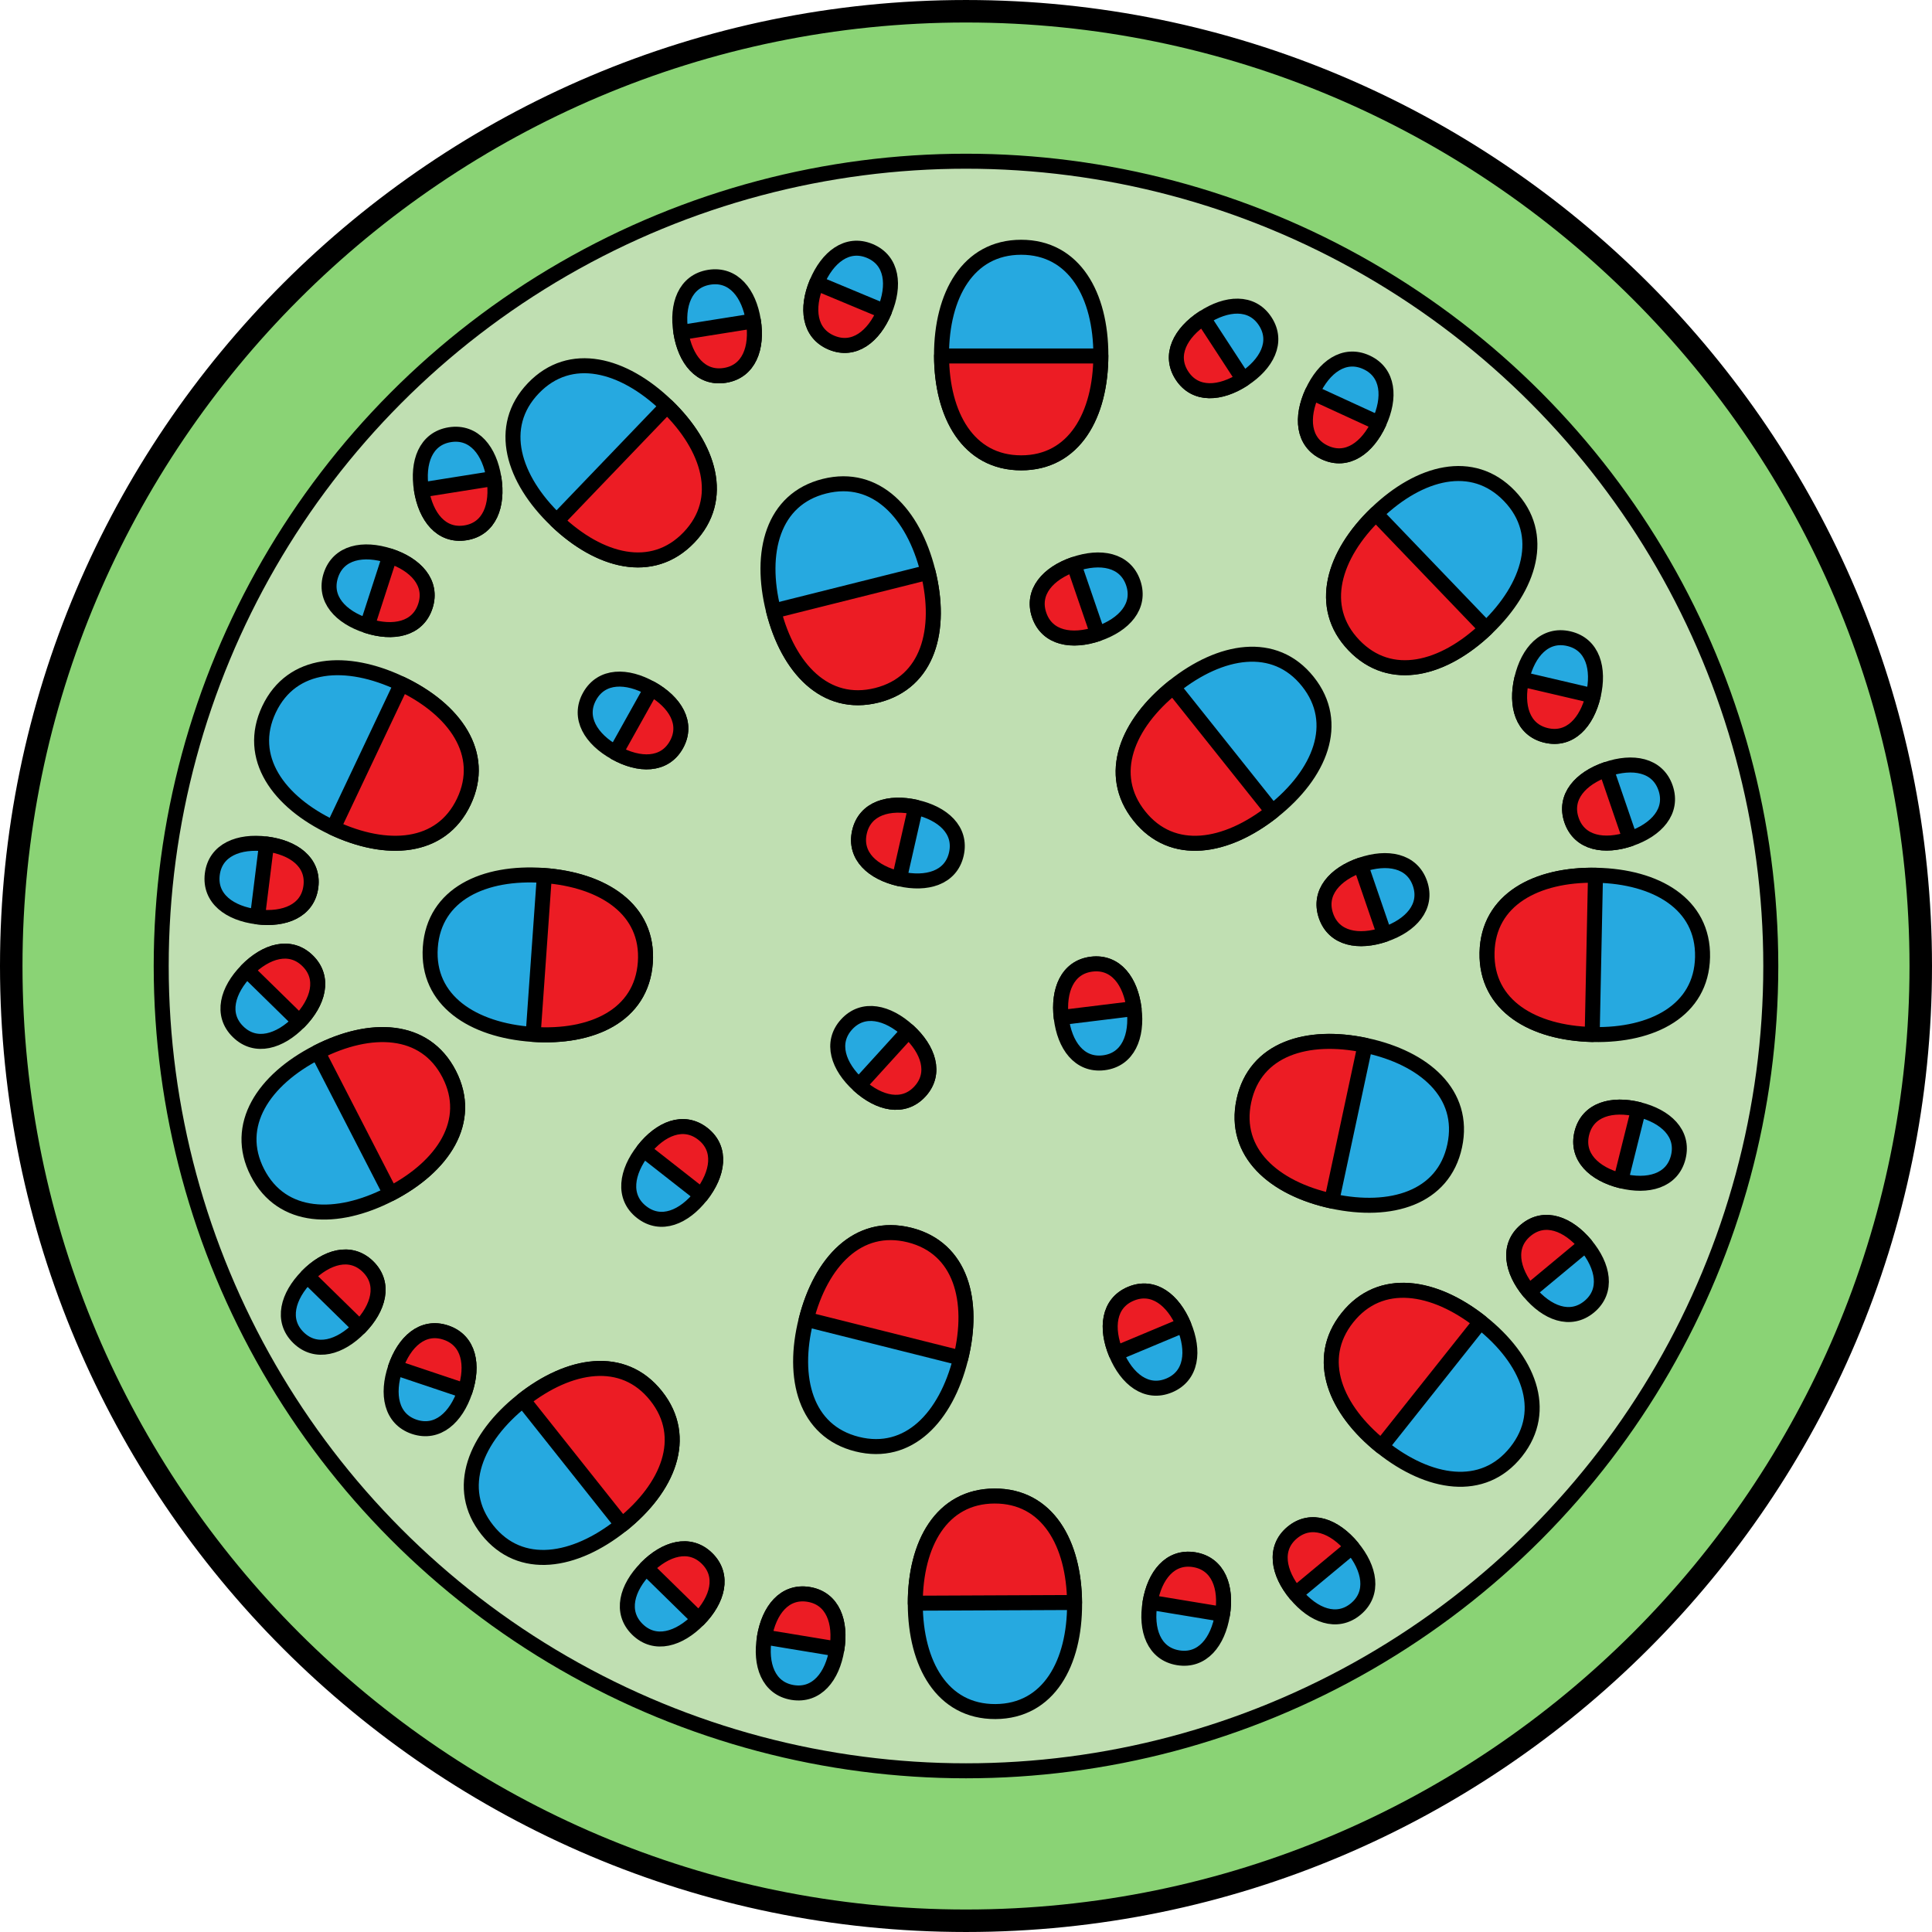 <?xml version="1.0" encoding="utf-8"?>
<!-- Created by: Science Figures, www.sciencefigures.org, Generator: Science Figures Editor -->
<!DOCTYPE svg PUBLIC "-//W3C//DTD SVG 1.1//EN" "http://www.w3.org/Graphics/SVG/1.1/DTD/svg11.dtd">
<svg version="1.1" id="Layer_1" xmlns="http://www.w3.org/2000/svg" xmlns:xlink="http://www.w3.org/1999/xlink" 
	 width="800px" height="800px" viewBox="0 0 128.834 128.833" enable-background="new 0 0 128.834 128.833"
	 xml:space="preserve">
<g>
	<path fill="#8AD375" stroke="#000000" stroke-width="1.5" stroke-miterlimit="10" d="M64.417,128.083
		c-35.106,0-63.667-28.561-63.667-63.667S29.311,0.75,64.417,0.75s63.667,28.561,63.667,63.667S99.523,128.083,64.417,128.083z"/>
	
		<circle fill="#C0DFB2" stroke="#000000" stroke-linecap="round" stroke-linejoin="round" stroke-miterlimit="10" cx="64.417" cy="64.417" r="53.667"/>
	<g>
		<path fill="#26A9E0" stroke="#000000" stroke-miterlimit="10" d="M73.41,23.676c0,3.97-1.753,7.188-5.313,7.188
			s-5.313-3.218-5.313-7.188s1.753-7.188,5.313-7.188S73.41,19.706,73.41,23.676z"/>
		<path fill="#EC1C24" stroke="#000000" stroke-linecap="round" stroke-linejoin="round" stroke-miterlimit="10" d="M72.66,23.738
			c-3.291,0-6.582,0-9.873,0c0.019,3.94,1.77,7.125,5.311,7.125s5.292-3.185,5.311-7.125H72.66z"/>
	</g>
	<g>
		<path fill="#26A9E0" stroke="#000000" stroke-miterlimit="10" d="M61.878,38.102c0.965,3.851,0.047,7.398-3.406,8.263
			c-3.453,0.866-5.936-1.83-6.9-5.68s-0.047-7.398,3.406-8.263C58.431,31.556,60.913,34.251,61.878,38.102z"/>
		<path fill="#EC1C24" stroke="#000000" stroke-linecap="round" stroke-linejoin="round" stroke-miterlimit="10" d="M61.165,38.345
			c-3.192,0.8-6.384,1.6-9.576,2.4c0.976,3.818,3.448,6.481,6.883,5.62c3.435-0.86,4.359-4.375,3.419-8.202L61.165,38.345z"/>
	</g>
	<g>
		<path fill="#26A9E0" stroke="#000000" stroke-miterlimit="10" d="M84.905,54.083c-3.104,2.475-6.713,3.11-8.932,0.327
			c-2.22-2.783-0.796-6.16,2.308-8.634s6.713-3.11,8.932-0.327C89.433,48.231,88.009,51.608,84.905,54.083z"/>
		<path fill="#EC1C24" stroke="#000000" stroke-linecap="round" stroke-linejoin="round" stroke-miterlimit="10" d="M84.389,53.535
			c-2.052-2.573-4.104-5.146-6.154-7.719c-3.07,2.471-4.469,5.825-2.261,8.593c2.207,2.769,5.788,2.153,8.881-0.29L84.389,53.535z"
			/>
	</g>
	<g>
		<path fill="#26A9E0" stroke="#000000" stroke-miterlimit="10" d="M88.864,80.103c-3.882-0.832-6.662-3.22-5.916-6.7
			c0.745-3.481,4.259-4.521,8.14-3.69c3.882,0.831,6.662,3.219,5.916,6.7C96.259,79.894,92.745,80.933,88.864,80.103z"/>
		<path fill="#EC1C24" stroke="#000000" stroke-linecap="round" stroke-linejoin="round" stroke-miterlimit="10" d="M88.96,79.355
			c0.689-3.218,1.377-6.436,2.067-9.652c-3.857-0.809-7.338,0.237-8.079,3.7c-0.741,3.462,2.005,5.841,5.854,6.684L88.96,79.355z"/>
	</g>
	<g>
		<path fill="#26A9E0" stroke="#000000" stroke-miterlimit="10" d="M53.75,88.037c0.966-3.85,3.448-6.546,6.901-5.68
			s4.37,4.414,3.404,8.264c-0.965,3.85-3.448,6.545-6.9,5.68C53.702,95.435,52.784,91.886,53.75,88.037z"/>
		<path fill="#EC1C24" stroke="#000000" stroke-linecap="round" stroke-linejoin="round" stroke-miterlimit="10" d="M54.493,88.159
			c3.192,0.801,6.384,1.6,9.575,2.401c0.941-3.827,0.018-7.342-3.417-8.203c-3.435-0.86-5.907,1.801-6.884,5.619L54.493,88.159z"/>
	</g>
	<g>
		<path fill="#26A9E0" stroke="#000000" stroke-miterlimit="10" d="M36.238,58.377c3.961,0.28,7.048,2.255,6.796,5.806
			c-0.251,3.551-3.584,5.072-7.543,4.792c-3.96-0.278-7.048-2.255-6.796-5.805C28.946,59.619,32.279,58.097,36.238,58.377z"/>
		<path fill="#EC1C24" stroke="#000000" stroke-linecap="round" stroke-linejoin="round" stroke-miterlimit="10" d="M36.248,59.13
			c-0.231,3.283-0.463,6.565-0.695,9.847c3.933,0.261,7.232-1.262,7.481-4.794c0.249-3.532-2.803-5.503-6.732-5.799L36.248,59.13z"
			/>
	</g>
	<g>
		<path fill="#26A9E0" stroke="#000000" stroke-miterlimit="10" d="M99.15,41.884c-2.864,2.749-6.399,3.711-8.864,1.143
			c-2.464-2.568-1.356-6.061,1.509-8.81c2.864-2.748,6.399-3.711,8.864-1.143C103.123,35.643,102.016,39.136,99.15,41.884z"/>
		<path fill="#EC1C24" stroke="#000000" stroke-linecap="round" stroke-linejoin="round" stroke-miterlimit="10" d="M98.586,41.386
			c-2.278-2.375-4.557-4.75-6.835-7.124c-2.83,2.741-3.916,6.209-1.465,8.765c2.452,2.555,5.962,1.614,8.818-1.101L98.586,41.386z"
			/>
	</g>
	<g>
		<path fill="#26A9E0" stroke="#000000" stroke-miterlimit="10" d="M106.247,46.374c-0.416,1.781-1.542,3.041-3.139,2.667
			c-1.598-0.374-2.047-2.002-1.629-3.784c0.417-1.782,1.541-3.041,3.14-2.667C106.216,42.964,106.665,44.592,106.247,46.374z"/>
		<path fill="#EC1C24" stroke="#000000" stroke-linecap="round" stroke-linejoin="round" stroke-miterlimit="10" d="M105.904,46.323
			c-1.477-0.346-2.954-0.691-4.431-1.038c-0.406,1.771,0.045,3.383,1.635,3.755c1.589,0.373,2.709-0.873,3.132-2.639L105.904,46.323
			z"/>
	</g>
	<g>
		<path fill="#26A9E0" stroke="#000000" stroke-miterlimit="10" d="M108.726,55.932c-1.729,0.594-3.395,0.31-3.928-1.241
			c-0.531-1.552,0.609-2.798,2.34-3.39c1.731-0.594,3.395-0.312,3.929,1.241C111.598,54.093,110.457,55.339,108.726,55.932z"/>
		<path fill="#EC1C24" stroke="#000000" stroke-linecap="round" stroke-linejoin="round" stroke-miterlimit="10" d="M108.587,55.615
			c-0.492-1.435-0.985-2.87-1.477-4.305c-1.715,0.597-2.842,1.836-2.313,3.381c0.529,1.544,2.18,1.831,3.9,1.25L108.587,55.615z"/>
	</g>
	<g>
		<path fill="#26A9E0" stroke="#000000" stroke-miterlimit="10" d="M92.351,62.307c-1.729,0.594-3.395,0.31-3.928-1.241
			c-0.531-1.552,0.609-2.798,2.34-3.39c1.731-0.594,3.395-0.312,3.929,1.241C95.223,60.468,94.082,61.714,92.351,62.307z"/>
		<path fill="#EC1C24" stroke="#000000" stroke-linecap="round" stroke-linejoin="round" stroke-miterlimit="10" d="M92.212,61.99
			c-0.492-1.435-0.985-2.87-1.477-4.305c-1.715,0.597-2.842,1.836-2.313,3.381c0.529,1.544,2.18,1.831,3.9,1.25L92.212,61.99z"/>
	</g>
	<g>
		<path fill="#26A9E0" stroke="#000000" stroke-miterlimit="10" d="M73.226,42.258c-1.729,0.594-3.395,0.31-3.928-1.241
			c-0.531-1.552,0.609-2.798,2.34-3.39c1.731-0.594,3.395-0.312,3.929,1.241C76.098,40.42,74.957,41.666,73.226,42.258z"/>
		<path fill="#EC1C24" stroke="#000000" stroke-linecap="round" stroke-linejoin="round" stroke-miterlimit="10" d="M73.087,41.941
			c-0.492-1.435-0.985-2.87-1.477-4.305c-1.715,0.597-2.842,1.836-2.313,3.381c0.529,1.544,2.18,1.831,3.9,1.25L73.087,41.941z"/>
	</g>
	<g>
		<path fill="#26A9E0" stroke="#000000" stroke-miterlimit="10" d="M60.001,58.605c-1.784-0.404-3.051-1.521-2.688-3.121
			c0.365-1.6,1.99-2.06,3.773-1.653c1.785,0.405,3.051,1.52,2.688,3.122C63.41,58.553,61.785,59.012,60.001,58.605z"/>
		<path fill="#EC1C24" stroke="#000000" stroke-linecap="round" stroke-linejoin="round" stroke-miterlimit="10" d="M60.05,58.263
			c0.336-1.479,0.671-2.959,1.008-4.438c-1.772-0.395-3.383,0.067-3.745,1.659c-0.361,1.591,0.892,2.703,2.66,3.115L60.05,58.263z"
			/>
	</g>
	<g>
		<path fill="#26A9E0" stroke="#000000" stroke-miterlimit="10" d="M70.769,67.88c-0.224-1.816,0.399-3.386,2.027-3.587
			c1.628-0.198,2.611,1.176,2.832,2.991c0.223,1.817-0.397,3.385-2.027,3.586C71.972,71.07,70.989,69.697,70.769,67.88z"/>
		<path fill="#EC1C24" stroke="#000000" stroke-linecap="round" stroke-linejoin="round" stroke-miterlimit="10" d="M71.107,67.81
			c1.506-0.185,3.012-0.371,4.517-0.554c-0.229-1.802-1.208-3.161-2.828-2.963c-1.62,0.199-2.242,1.754-2.031,3.558L71.107,67.81z"
			/>
	</g>
	<g>
		<path fill="#26A9E0" stroke="#000000" stroke-miterlimit="10" d="M42.898,76.707c1.128-1.441,2.68-2.108,3.972-1.098
			c1.289,1.014,1.012,2.68-0.118,4.117c-1.13,1.441-2.678,2.109-3.971,1.098C41.49,79.81,41.769,78.145,42.898,76.707z"/>
		<path fill="#EC1C24" stroke="#000000" stroke-linecap="round" stroke-linejoin="round" stroke-miterlimit="10" d="M43.188,76.896
			c1.194,0.937,2.39,1.871,3.582,2.808c1.114-1.435,1.385-3.087,0.101-4.095c-1.285-1.007-2.825-0.35-3.953,1.074L43.188,76.896z"/>
	</g>
	<g>
		<path fill="#26A9E0" stroke="#000000" stroke-miterlimit="10" d="M74.432,90.275c-0.707-1.688-0.533-3.369,0.98-4.002
			c1.514-0.631,2.832,0.424,3.536,2.111c0.706,1.69,0.534,3.367-0.981,4.002C76.453,93.017,75.136,91.962,74.432,90.275z"/>
		<path fill="#EC1C24" stroke="#000000" stroke-linecap="round" stroke-linejoin="round" stroke-miterlimit="10" d="M74.738,90.115
			c1.399-0.586,2.8-1.172,4.198-1.756c-0.707-1.672-2.019-2.716-3.524-2.086c-1.506,0.629-1.684,2.295-0.992,3.975L74.738,90.115z"
			/>
	</g>
	<g>
		<path fill="#26A9E0" stroke="#000000" stroke-miterlimit="10" d="M108.105,78.741c-1.775-0.441-3.018-1.585-2.622-3.177
			c0.397-1.592,2.032-2.018,3.807-1.574c1.776,0.443,3.019,1.584,2.623,3.178C111.515,78.759,109.881,79.185,108.105,78.741z"/>
		<path fill="#EC1C24" stroke="#000000" stroke-linecap="round" stroke-linejoin="round" stroke-miterlimit="10" d="M108.161,78.4
			c0.367-1.473,0.733-2.945,1.101-4.416c-1.764-0.432-3.383-0.004-3.778,1.58s0.834,2.721,2.594,3.17L108.161,78.4z"/>
	</g>
	<g>
		<path fill="#26A9E0" stroke="#000000" stroke-miterlimit="10" d="M101.979,86.15c-1.17-1.406-1.494-3.064-0.233-4.113
			c1.263-1.047,2.833-0.423,4,0.985c1.17,1.408,1.495,3.063,0.233,4.114C104.716,88.183,103.147,87.558,101.979,86.15z"/>
		<path fill="#EC1C24" stroke="#000000" stroke-linecap="round" stroke-linejoin="round" stroke-miterlimit="10" d="M102.227,85.908
			c1.167-0.969,2.334-1.939,3.501-2.908c-1.166-1.392-2.725-2.005-3.981-0.963c-1.256,1.043-0.938,2.688,0.215,4.091L102.227,85.908
			z"/>
	</g>
	<g>
		<path fill="#26A9E0" stroke="#000000" stroke-miterlimit="10" d="M86.407,106.31c-1.17-1.406-1.494-3.064-0.233-4.113
			c1.263-1.047,2.833-0.424,4,0.984c1.17,1.408,1.495,3.064,0.233,4.115C89.144,108.343,87.575,107.718,86.407,106.31z"/>
		<path fill="#EC1C24" stroke="#000000" stroke-linecap="round" stroke-linejoin="round" stroke-miterlimit="10" d="M86.654,106.068
			c1.167-0.969,2.334-1.939,3.501-2.908c-1.166-1.393-2.725-2.006-3.981-0.963c-1.256,1.043-0.938,2.688,0.215,4.09L86.654,106.068z
			"/>
	</g>
	<g>
		<path fill="#26A9E0" stroke="#000000" stroke-miterlimit="10" d="M76.687,106.878c0.296-1.805,1.335-3.137,2.953-2.871
			c1.619,0.268,2.177,1.863,1.877,3.668c-0.297,1.807-1.335,3.137-2.955,2.871C76.943,110.279,76.388,108.683,76.687,106.878z"/>
		<path fill="#EC1C24" stroke="#000000" stroke-linecap="round" stroke-linejoin="round" stroke-miterlimit="10" d="M77.031,106.906
			c1.496,0.248,2.994,0.494,4.49,0.74c0.287-1.793-0.271-3.371-1.882-3.639c-1.609-0.266-2.645,1.053-2.949,2.844L77.031,106.906z"
			/>
	</g>
	<g>
		<path fill="#26A9E0" stroke="#000000" stroke-miterlimit="10" d="M50.974,109.193c0.296-1.807,1.335-3.137,2.953-2.871
			c1.619,0.268,2.177,1.863,1.877,3.666c-0.297,1.807-1.335,3.137-2.955,2.873C51.23,112.591,50.675,110.998,50.974,109.193z"/>
		<path fill="#EC1C24" stroke="#000000" stroke-linecap="round" stroke-linejoin="round" stroke-miterlimit="10" d="M51.318,109.22
			c1.496,0.246,2.994,0.492,4.49,0.74c0.287-1.793-0.271-3.373-1.882-3.639c-1.609-0.266-2.645,1.051-2.949,2.842L51.318,109.22z"/>
	</g>
	<g>
		<path fill="#26A9E0" stroke="#000000" stroke-miterlimit="10" d="M43.077,104.574c1.279-1.307,2.895-1.801,4.066-0.654
			c1.172,1.15,0.712,2.775-0.569,4.08c-1.281,1.309-2.895,1.801-4.068,0.654C41.335,107.503,41.796,105.88,43.077,104.574z"/>
		<path fill="#EC1C24" stroke="#000000" stroke-linecap="round" stroke-linejoin="round" stroke-miterlimit="10" d="M43.344,104.794
			c1.083,1.063,2.168,2.123,3.251,3.186c1.265-1.303,1.715-2.916,0.549-4.061c-1.164-1.141-2.769-0.658-4.047,0.633L43.344,104.794z
			"/>
	</g>
	<g>
		<path fill="#26A9E0" stroke="#000000" stroke-miterlimit="10" d="M20.472,85.117c1.279-1.308,2.895-1.801,4.066-0.654
			c1.172,1.149,0.712,2.775-0.569,4.08c-1.281,1.309-2.895,1.801-4.068,0.654C18.729,88.046,19.19,86.423,20.472,85.117z"/>
		<path fill="#EC1C24" stroke="#000000" stroke-linecap="round" stroke-linejoin="round" stroke-miterlimit="10" d="M20.738,85.337
			c1.083,1.062,2.168,2.123,3.251,3.185c1.265-1.302,1.715-2.915,0.549-4.06c-1.164-1.142-2.769-0.658-4.047,0.633L20.738,85.337z"
			/>
	</g>
	<g>
		<path fill="#26A9E0" stroke="#000000" stroke-miterlimit="10" d="M26.361,91.225c0.58-1.735,1.819-2.882,3.373-2.361
			c1.557,0.522,1.852,2.187,1.268,3.919c-0.583,1.736-1.82,2.883-3.377,2.363C26.07,94.621,25.777,92.958,26.361,91.225z"/>
		<path fill="#EC1C24" stroke="#000000" stroke-linecap="round" stroke-linejoin="round" stroke-miterlimit="10" d="M26.697,91.307
			c1.438,0.483,2.877,0.966,4.314,1.448c0.57-1.723,0.271-3.371-1.277-3.892c-1.545-0.521-2.777,0.614-3.365,2.334L26.697,91.307z"
			/>
	</g>
	<g>
		<path fill="#26A9E0" stroke="#000000" stroke-miterlimit="10" d="M16.446,64.721c1.279-1.308,2.895-1.8,4.066-0.654
			c1.172,1.149,0.712,2.776-0.569,4.081c-1.281,1.308-2.895,1.801-4.068,0.652C14.704,67.652,15.165,66.027,16.446,64.721z"/>
		<path fill="#EC1C24" stroke="#000000" stroke-linecap="round" stroke-linejoin="round" stroke-miterlimit="10" d="M16.713,64.942
			c1.083,1.062,2.168,2.123,3.251,3.185c1.265-1.303,1.715-2.916,0.549-4.059c-1.164-1.142-2.769-0.658-4.047,0.633L16.713,64.942z"
			/>
	</g>
	<g>
		<path fill="#26A9E0" stroke="#000000" stroke-miterlimit="10" d="M17.747,56.279c1.815,0.225,3.187,1.21,2.985,2.837
			c-0.203,1.629-1.775,2.25-3.59,2.021c-1.816-0.226-3.187-1.209-2.986-2.839C14.361,56.671,15.932,56.052,17.747,56.279z"/>
		<path fill="#EC1C24" stroke="#000000" stroke-linecap="round" stroke-linejoin="round" stroke-miterlimit="10" d="M17.733,56.625
			c-0.188,1.504-0.374,3.011-0.562,4.516c1.803,0.216,3.358-0.404,3.561-2.025c0.203-1.618-1.154-2.601-2.957-2.833L17.733,56.625z"
			/>
	</g>
	<g>
		<path fill="#26A9E0" stroke="#000000" stroke-miterlimit="10" d="M25.969,37.065c1.74,0.563,2.9,1.79,2.396,3.35
			c-0.508,1.561-2.168,1.874-3.907,1.307c-1.741-0.564-2.901-1.79-2.396-3.352C22.568,36.811,24.229,36.5,25.969,37.065z"/>
		<path fill="#EC1C24" stroke="#000000" stroke-linecap="round" stroke-linejoin="round" stroke-miterlimit="10" d="M25.89,37.402
			c-0.468,1.442-0.936,2.887-1.403,4.329c1.729,0.553,3.373,0.237,3.879-1.316c0.504-1.551-0.645-2.772-2.369-3.341L25.89,37.402z"
			/>
	</g>
	<g>
		<path fill="#26A9E0" stroke="#000000" stroke-miterlimit="10" d="M32.935,31.875c0.288,1.807-0.278,3.398-1.897,3.656
			c-1.621,0.257-2.653-1.082-2.938-2.888c-0.287-1.808,0.277-3.397,1.898-3.656C31.619,28.731,32.648,30.069,32.935,31.875z"/>
		<path fill="#EC1C24" stroke="#000000" stroke-linecap="round" stroke-linejoin="round" stroke-miterlimit="10" d="M32.599,31.958
			c-1.497,0.237-2.997,0.477-4.494,0.714c0.292,1.791,1.319,3.114,2.933,2.859c1.611-0.255,2.178-1.832,1.902-3.627L32.599,31.958z"
			/>
	</g>
	<g>
		<path fill="#26A9E0" stroke="#000000" stroke-miterlimit="10" d="M50.236,21.375c0.289,1.807-0.278,3.398-1.897,3.656
			c-1.62,0.257-2.653-1.082-2.938-2.888c-0.288-1.808,0.278-3.397,1.899-3.656C48.92,18.231,49.951,19.569,50.236,21.375z"/>
		<path fill="#EC1C24" stroke="#000000" stroke-linecap="round" stroke-linejoin="round" stroke-miterlimit="10" d="M49.9,21.458
			c-1.498,0.237-2.996,0.477-4.494,0.714c0.292,1.791,1.32,3.114,2.933,2.859c1.61-0.255,2.179-1.832,1.902-3.627L49.9,21.458z"/>
	</g>
	<g>
		<path fill="#26A9E0" stroke="#000000" stroke-miterlimit="10" d="M58.984,20.734c-0.702,1.69-2.021,2.747-3.534,2.116
			c-1.514-0.632-1.691-2.313-0.984-4c0.704-1.69,2.021-2.746,3.536-2.115C59.515,17.367,59.69,19.047,58.984,20.734z"/>
		<path fill="#EC1C24" stroke="#000000" stroke-linecap="round" stroke-linejoin="round" stroke-miterlimit="10" d="M58.655,20.629
			c-1.399-0.585-2.801-1.168-4.201-1.752c-0.69,1.678-0.51,3.343,0.996,3.973c1.504,0.628,2.815-0.415,3.523-2.089L58.655,20.629z"
			/>
	</g>
	<g>
		<path fill="#26A9E0" stroke="#000000" stroke-miterlimit="10" d="M82.931,25.284c-1.531,1.001-3.217,1.133-4.112-0.24
			c-0.896-1.374-0.097-2.864,1.438-3.86c1.533-1.001,3.217-1.132,4.113,0.242C85.264,22.799,84.464,24.287,82.931,25.284z"/>
		<path fill="#EC1C24" stroke="#000000" stroke-linecap="round" stroke-linejoin="round" stroke-miterlimit="10" d="M82.718,25.012
			c-0.828-1.271-1.658-2.542-2.487-3.813c-1.515,0.998-2.303,2.477-1.412,3.844c0.89,1.366,2.561,1.241,4.088,0.256L82.718,25.012z"
			/>
	</g>
	<g>
		<path fill="#26A9E0" stroke="#000000" stroke-miterlimit="10" d="M91.962,28.192c-0.763,1.663-2.119,2.672-3.608,1.988
			c-1.489-0.686-1.607-2.372-0.84-4.033c0.764-1.664,2.119-2.672,3.609-1.987C92.612,24.846,92.729,26.531,91.962,28.192z"/>
		<path fill="#EC1C24" stroke="#000000" stroke-linecap="round" stroke-linejoin="round" stroke-miterlimit="10" d="M91.637,28.075
			c-1.378-0.634-2.758-1.268-4.136-1.901c-0.75,1.651-0.63,3.322,0.853,4.005c1.48,0.682,2.828-0.314,3.597-1.961L91.637,28.075z"/>
	</g>
	<g>
		<path fill="#26A9E0" stroke="#000000" stroke-miterlimit="10" d="M43.406,45.907c1.598,0.891,2.498,2.322,1.699,3.753
			c-0.8,1.431-2.49,1.417-4.086,0.522c-1.6-0.892-2.499-2.322-1.699-3.754C40.121,44.997,41.811,45.013,43.406,45.907z"/>
		<path fill="#EC1C24" stroke="#000000" stroke-linecap="round" stroke-linejoin="round" stroke-miterlimit="10" d="M43.265,46.223
			c-0.74,1.324-1.479,2.65-2.219,3.974c1.587,0.877,3.263,0.888,4.06-0.537c0.795-1.422-0.092-2.844-1.674-3.739L43.265,46.223z"/>
	</g>
	<g>
		<path fill="#26A9E0" stroke="#000000" stroke-miterlimit="10" d="M60.551,68.734c1.354,1.229,1.906,2.828,0.803,4.041
			c-1.104,1.212-2.746,0.814-4.098-0.419c-1.355-1.231-1.907-2.828-0.803-4.042C57.558,67.102,59.199,67.501,60.551,68.734z"/>
		<path fill="#EC1C24" stroke="#000000" stroke-linecap="round" stroke-linejoin="round" stroke-miterlimit="10" d="M60.341,69.009
			c-1.021,1.121-2.042,2.244-3.063,3.367c1.347,1.214,2.977,1.604,4.075,0.398c1.098-1.205,0.556-2.791-0.781-4.021L60.341,69.009z"
			/>
	</g>
	<g>
		<path fill="#26A9E0" stroke="#000000" stroke-miterlimit="10" d="M106.237,68.987c-3.969-0.081-7.149-1.901-7.075-5.46
			c0.073-3.558,3.326-5.245,7.296-5.162c3.968,0.082,7.148,1.901,7.075,5.46C113.46,67.382,110.207,69.07,106.237,68.987z"/>
		<path fill="#EC1C24" stroke="#000000" stroke-linecap="round" stroke-linejoin="round" stroke-miterlimit="10" d="M106.19,68.236
			c0.068-3.29,0.137-6.581,0.204-9.871c-3.939-0.063-7.159,1.622-7.232,5.162c-0.073,3.541,3.074,5.357,7.014,5.457L106.19,68.236z"
			/>
	</g>
	<g>
		<path fill="#26A9E0" stroke="#000000" stroke-miterlimit="10" d="M92.168,96.501c-3.108-2.469-4.537-5.843-2.322-8.629
			c2.214-2.787,5.823-2.158,8.932,0.313c3.107,2.469,4.536,5.842,2.322,8.629S95.275,98.972,92.168,96.501z"/>
		<path fill="#EC1C24" stroke="#000000" stroke-linecap="round" stroke-linejoin="round" stroke-miterlimit="10" d="M92.585,95.876
			c2.048-2.576,4.096-5.153,6.142-7.73c-3.096-2.436-6.678-3.047-8.881-0.273c-2.203,2.772-0.799,6.123,2.274,8.59L92.585,95.876z"
			/>
	</g>
	<g>
		<path fill="#26A9E0" stroke="#000000" stroke-miterlimit="10" d="M37.077,34.697c2.864,2.749,6.399,3.711,8.864,1.143
			c2.464-2.568,1.356-6.061-1.509-8.81c-2.864-2.748-6.399-3.711-8.864-1.143C33.104,28.456,34.212,31.948,37.077,34.697z"/>
		<path fill="#EC1C24" stroke="#000000" stroke-linecap="round" stroke-linejoin="round" stroke-miterlimit="10" d="M37.642,34.199
			c2.278-2.375,4.557-4.75,6.835-7.124c2.83,2.741,3.916,6.209,1.465,8.765c-2.452,2.555-5.962,1.614-8.818-1.101L37.642,34.199z"/>
	</g>
	<g>
		<path fill="#26A9E0" stroke="#000000" stroke-miterlimit="10" d="M22.164,55.181c3.587,1.699,7.245,1.491,8.768-1.727
			c1.523-3.216-0.635-6.178-4.223-7.876s-7.246-1.491-8.77,1.727C16.417,50.521,18.574,53.482,22.164,55.181z"/>
		<path fill="#EC1C24" stroke="#000000" stroke-linecap="round" stroke-linejoin="round" stroke-miterlimit="10" d="M22.541,54.53
			c1.407-2.974,2.815-5.949,4.225-8.923c3.553,1.702,5.682,4.647,4.166,7.848c-1.516,3.201-5.143,3.42-8.712,1.751L22.541,54.53z"/>
	</g>
	<g>
		<path fill="#26A9E0" stroke="#000000" stroke-miterlimit="10" d="M25.992,79.631c3.529-1.815,5.588-4.847,3.959-8.012
			c-1.627-3.165-5.291-3.253-8.82-1.435c-3.529,1.814-5.59,4.846-3.961,8.011C18.798,81.361,22.461,81.448,25.992,79.631z"/>
		<path fill="#EC1C24" stroke="#000000" stroke-linecap="round" stroke-linejoin="round" stroke-miterlimit="10" d="M25.703,78.936
			c-1.505-2.926-3.011-5.853-4.516-8.779c3.512-1.786,7.145-1.686,8.764,1.463c1.621,3.149-0.41,6.163-3.906,7.981L25.703,78.936z"
			/>
	</g>
	<g>
		<path fill="#26A9E0" stroke="#000000" stroke-miterlimit="10" d="M41.431,101.712c3.108-2.469,4.537-5.844,2.322-8.629
			c-2.214-2.787-5.823-2.158-8.932,0.313c-3.107,2.469-4.536,5.842-2.322,8.629S38.323,104.183,41.431,101.712z"/>
		<path fill="#EC1C24" stroke="#000000" stroke-linecap="round" stroke-linejoin="round" stroke-miterlimit="10" d="M41.014,101.087
			c-2.048-2.576-4.096-5.154-6.142-7.73c3.096-2.436,6.678-3.047,8.881-0.273c2.203,2.771,0.799,6.123-2.274,8.59L41.014,101.087z"
			/>
	</g>
	<g>
		<path fill="#26A9E0" stroke="#000000" stroke-miterlimit="10" d="M61.035,106.97c-0.018-3.969,1.722-7.195,5.281-7.209
			c3.559-0.016,5.326,3.193,5.342,7.164c0.018,3.969-1.722,7.193-5.28,7.209C62.818,114.15,61.051,110.939,61.035,106.97z"/>
		<path fill="#EC1C24" stroke="#000000" stroke-linecap="round" stroke-linejoin="round" stroke-miterlimit="10" d="M61.784,106.904
			c3.291-0.014,6.583-0.027,9.872-0.043c-0.034-3.939-1.799-7.115-5.34-7.1c-3.541,0.014-5.278,3.207-5.281,7.146L61.784,106.904z"
			/>
	</g>
</g>
</svg>